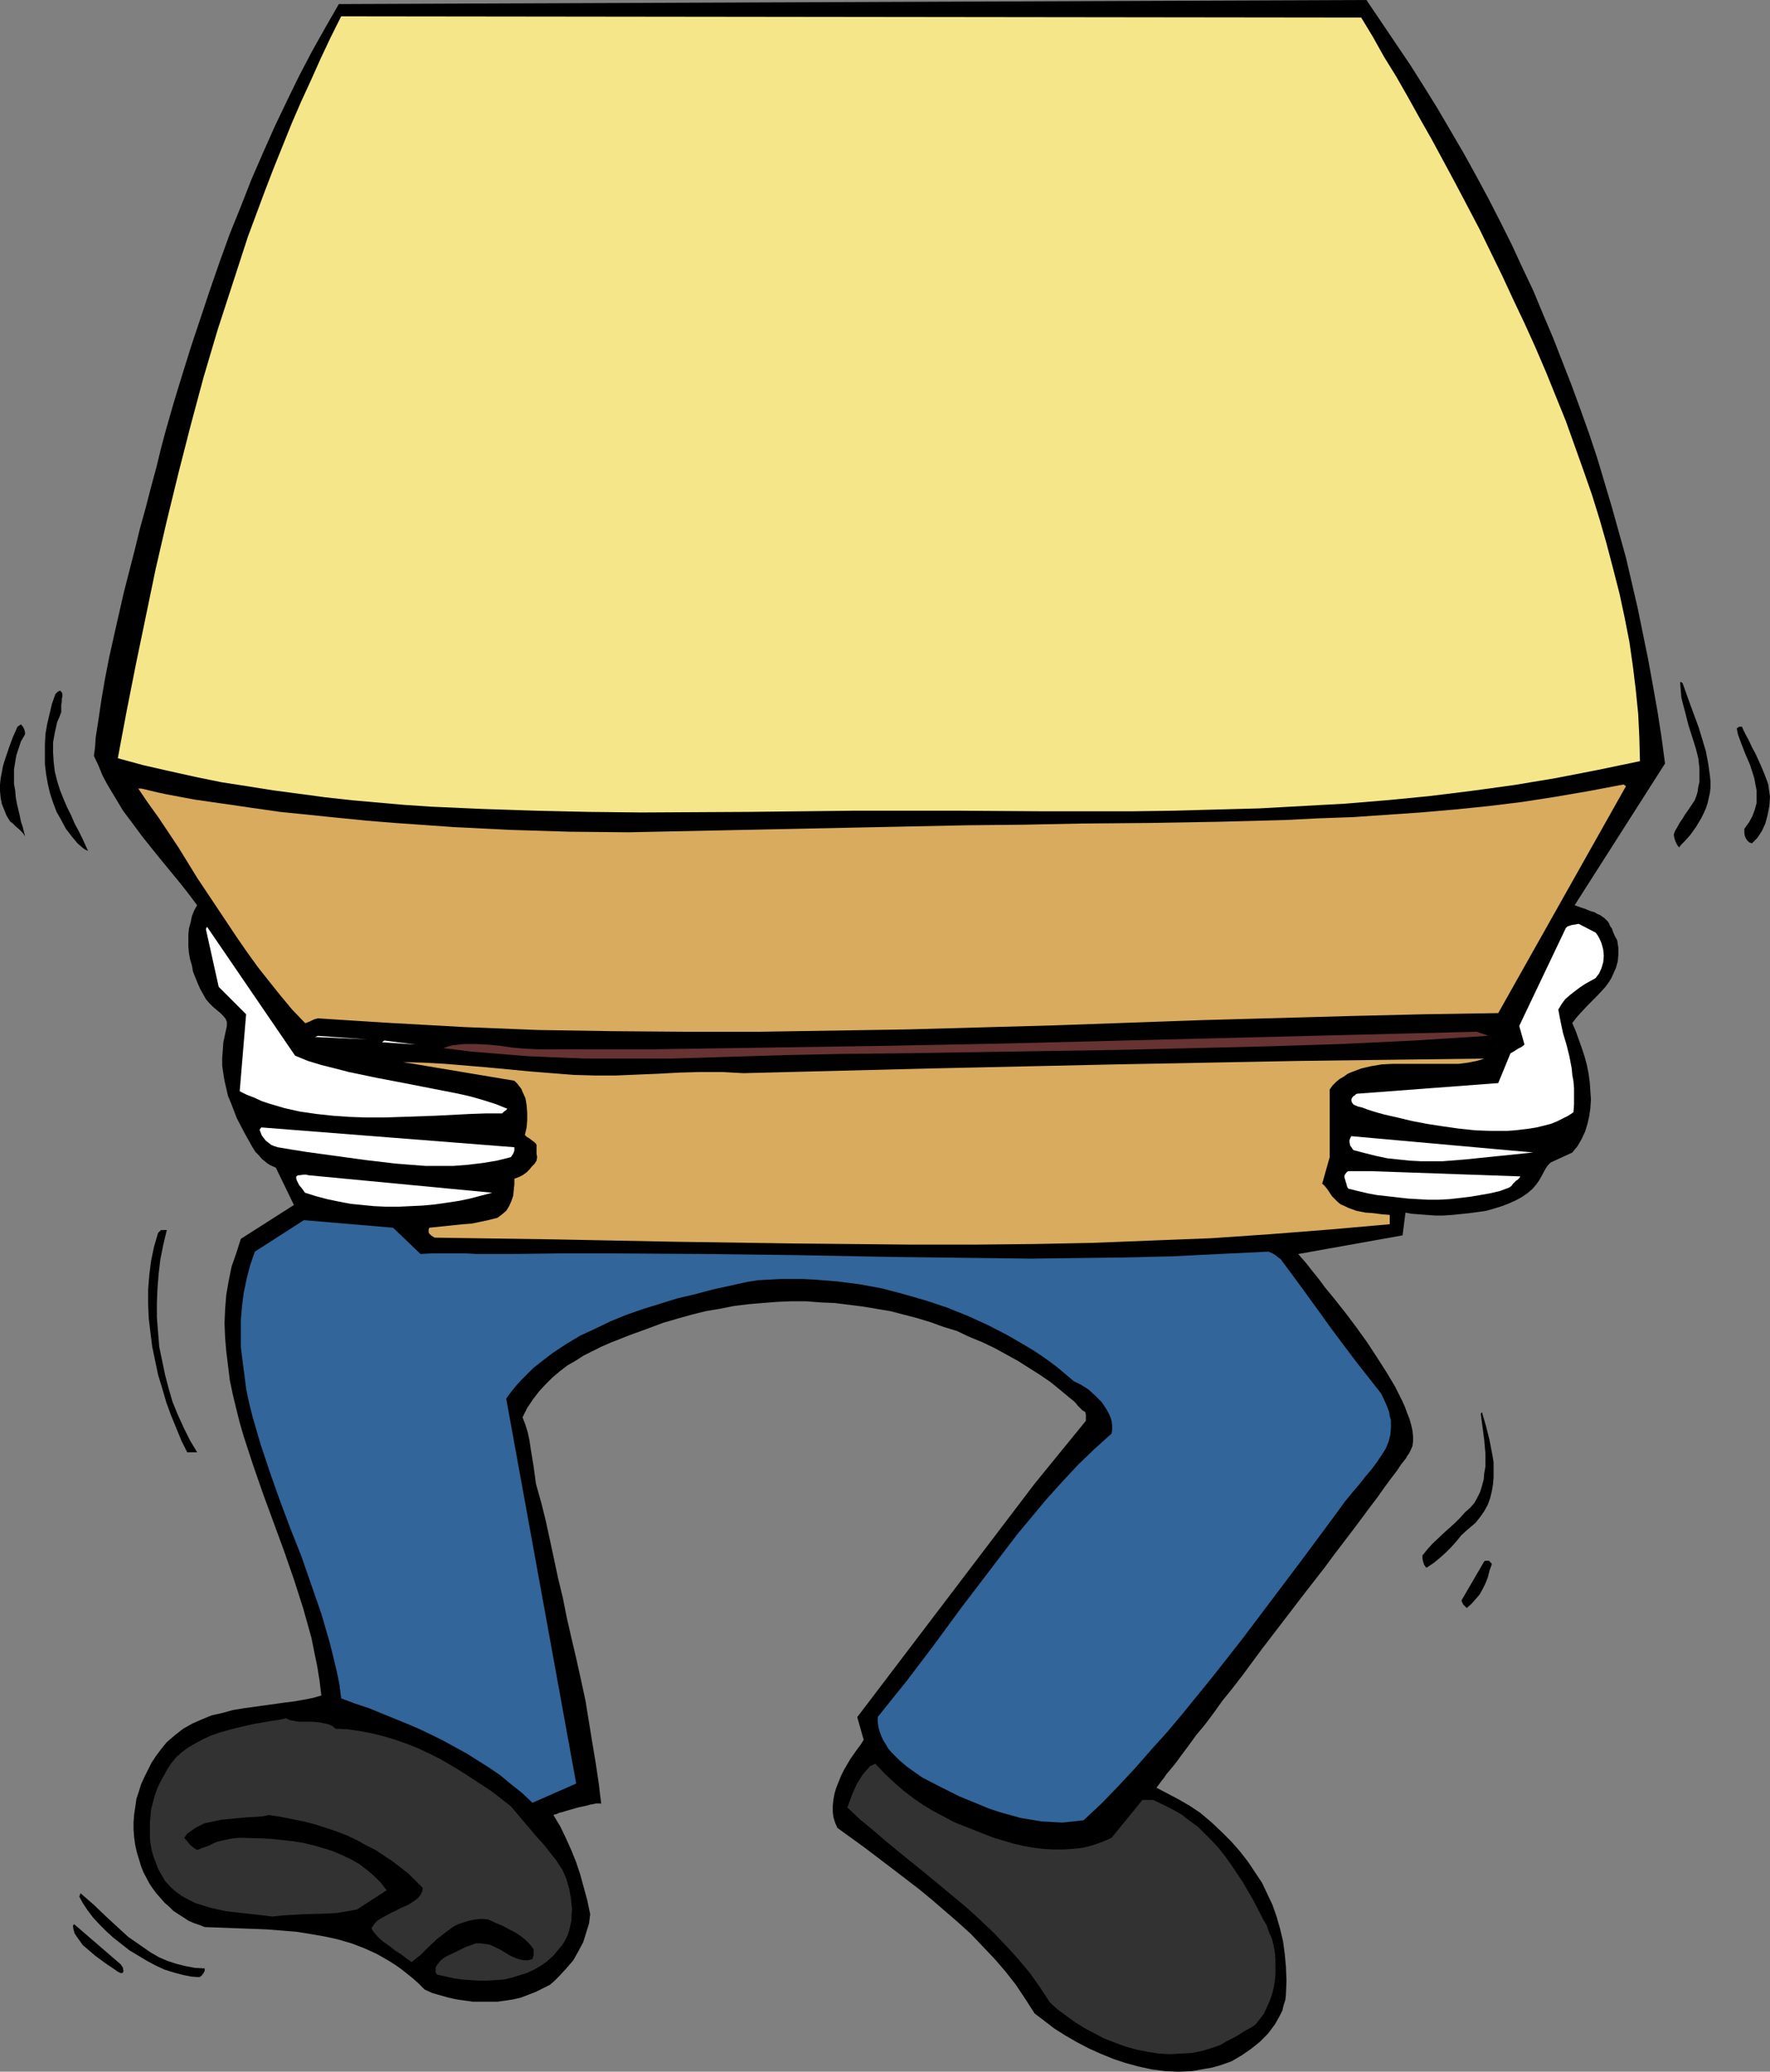 <?xml version="1.0" encoding="UTF-8" standalone="no"?>
<svg
   version="1.0"
   width="129.766mm"
   height="151.855mm"
   id="svg25"
   sodipodi:docname="Carrying Box 1.wmf"
   xmlns:inkscape="http://www.inkscape.org/namespaces/inkscape"
   xmlns:sodipodi="http://sodipodi.sourceforge.net/DTD/sodipodi-0.dtd"
   xmlns="http://www.w3.org/2000/svg"
   xmlns:svg="http://www.w3.org/2000/svg">
  <rect width="100%" height="100%" fill="#808080" stroke="none"/>
  <sodipodi:namedview
     id="namedview25"
     pagecolor="#ffffff"
     bordercolor="#000000"
     borderopacity="0.25"
     inkscape:showpageshadow="2"
     inkscape:pageopacity="0.0"
     inkscape:pagecheckerboard="0"
     inkscape:deskcolor="#d1d1d1"
     inkscape:document-units="mm" />
  <defs
     id="defs1">
    <pattern
       id="WMFhbasepattern"
       patternUnits="userSpaceOnUse"
       width="6"
       height="6"
       x="0"
       y="0" />
  </defs>
  <path
     style="fill:#000000;fill-opacity:1;fill-rule:evenodd;stroke:none"
     d="m 93.889,1.131 -3.717,6.463 -3.717,6.625 -3.555,6.786 -3.394,6.948 -3.394,7.11 -3.232,7.271 -3.232,7.433 -2.909,7.433 -3.07,7.594 -2.747,7.594 -2.747,7.918 -2.586,7.756 -2.586,7.756 -2.424,7.756 -2.424,7.918 -2.262,7.918 -1.293,4.847 -1.293,5.332 -1.454,5.332 -1.454,5.655 -1.616,5.817 -1.454,5.979 -3.07,11.957 -2.747,12.119 -1.293,5.817 -1.131,5.817 -0.97,5.655 -0.808,5.494 -0.808,5.171 -0.162,2.585 -0.323,2.424 1.293,2.747 1.131,2.747 1.293,2.424 1.454,2.424 1.454,2.424 1.454,2.424 3.394,4.524 1.778,2.424 1.939,2.424 1.939,2.424 2.101,2.585 2.262,2.747 2.262,2.747 2.424,3.07 2.424,3.232 -0.808,1.454 -0.646,1.616 -0.323,1.616 -0.485,1.777 -0.162,1.616 v 1.777 1.616 l 0.162,1.777 0.323,1.777 0.485,1.616 0.323,1.777 0.646,1.616 0.646,1.616 0.646,1.454 0.808,1.454 0.808,1.454 0.97,1.131 0.97,0.97 1.131,0.969 0.97,0.808 0.808,0.808 0.646,0.808 0.323,0.808 v 0.646 0.485 l -0.485,2.262 -0.485,2.262 -0.162,2.262 -0.162,2.101 v 2.101 l 0.323,2.262 0.323,1.939 0.485,2.101 0.485,2.101 0.808,1.939 1.616,4.201 2.101,4.04 2.262,4.04 0.808,1.293 0.97,0.969 0.808,0.97 0.808,0.646 0.808,0.646 0.808,0.485 1.454,0.646 5.01,10.341 -14.706,9.372 -1.293,4.04 -1.293,3.716 -0.808,4.04 -0.646,3.716 -0.323,4.04 -0.162,3.878 0.162,3.878 0.323,3.878 0.485,3.878 0.485,4.04 0.808,3.878 0.97,4.04 0.97,3.878 1.131,3.878 2.586,7.918 2.747,7.918 5.818,15.835 2.747,7.918 2.586,8.079 1.131,4.04 1.131,4.04 0.808,4.04 0.808,3.878 0.646,4.04 0.485,4.04 -2.262,0.646 -2.424,0.485 -2.747,0.485 -2.586,0.323 -5.818,0.808 -5.818,0.808 -2.909,0.485 -2.909,0.808 -2.909,0.646 -2.747,1.131 -2.586,1.131 -2.586,1.454 -2.262,1.777 -1.131,0.97 -1.131,0.969 -1.454,1.777 -1.454,1.939 -1.293,1.939 -0.97,1.939 -0.97,1.939 -0.97,2.101 -0.646,2.101 -0.646,1.939 -0.323,2.262 -0.323,2.101 -0.162,2.101 v 2.101 l 0.162,2.101 0.323,2.262 0.485,2.101 0.646,2.101 0.485,1.616 0.646,1.616 1.616,3.07 0.97,1.454 0.97,1.293 1.131,1.293 1.131,1.293 1.293,1.131 1.131,1.131 1.454,0.969 1.293,0.808 1.454,0.97 1.454,0.646 1.454,0.485 1.616,0.646 4.525,0.162 4.202,0.162 4.363,0.162 4.202,0.162 4.04,0.323 4.04,0.323 4.04,0.646 3.717,0.646 3.717,0.808 3.878,1.131 3.394,1.293 3.555,1.616 3.394,1.939 1.778,1.131 1.616,1.131 1.616,1.293 1.616,1.293 1.616,1.454 1.616,1.616 2.101,0.969 2.262,0.646 2.262,0.646 2.262,0.485 2.262,0.323 2.262,0.323 h 2.262 2.262 2.262 l 2.262,-0.323 2.101,-0.323 2.101,-0.485 2.101,-0.808 2.101,-0.808 1.939,-0.97 1.939,-0.969 1.293,-1.131 1.131,-1.131 2.101,-2.262 1.939,-2.262 1.454,-2.585 1.293,-2.424 0.808,-2.585 0.808,-2.585 0.323,-2.585 -0.808,-3.878 -0.97,-3.555 -0.97,-3.555 -1.131,-3.393 -1.293,-3.232 -1.454,-3.232 -1.616,-3.393 -1.939,-3.232 0.323,-0.162 0.646,-0.162 0.646,-0.323 0.808,-0.162 0.97,-0.323 1.131,-0.323 2.262,-0.646 2.262,-0.485 1.131,-0.323 0.97,-0.162 0.646,-0.162 h 0.808 0.485 l 0.162,0.162 -0.323,-2.585 -0.323,-2.747 -0.808,-5.494 -0.97,-5.817 -0.97,-5.979 -0.97,-5.979 -1.293,-5.979 -1.293,-5.817 -1.293,-5.494 -1.293,-5.655 -1.131,-5.655 -1.293,-5.332 -1.131,-5.332 -2.262,-10.503 -1.293,-5.171 -1.454,-5.171 -0.646,-4.847 -0.808,-4.847 -0.323,-2.262 -0.485,-2.262 -0.646,-2.101 -0.808,-2.101 1.293,-2.585 1.616,-2.424 1.616,-2.101 1.778,-1.939 1.939,-1.939 2.101,-1.777 2.101,-1.616 2.262,-1.293 2.262,-1.454 4.848,-2.424 2.586,-1.131 5.333,-2.101 5.333,-1.939 3.878,-1.454 3.878,-1.131 4.04,-1.131 3.878,-0.969 3.878,-0.646 4.04,-0.808 4.04,-0.485 3.878,-0.323 4.04,-0.323 3.878,-0.162 h 4.04 l 4.04,0.323 3.878,0.162 3.878,0.485 3.878,0.485 3.878,0.646 3.878,0.646 3.717,0.969 3.717,0.97 3.717,1.131 3.555,1.293 3.717,1.131 3.394,1.616 3.555,1.454 3.394,1.616 3.232,1.777 3.232,1.777 3.07,1.939 3.07,1.939 3.07,2.101 2.747,2.262 2.747,2.262 0.808,0.646 0.646,0.646 0.485,0.646 0.485,0.485 0.808,0.808 0.808,0.485 0.162,0.646 v 1.293 0.485 l -14.221,17.451 -49.126,64.633 1.778,6.302 -0.808,1.293 -0.97,1.293 -1.939,2.747 -1.778,3.07 -0.808,1.616 -0.646,1.616 -0.646,1.616 -0.485,1.616 -0.323,1.777 -0.162,1.616 v 1.616 l 0.162,1.454 0.485,1.616 0.646,1.454 7.595,5.494 7.434,5.655 7.595,5.817 3.717,3.07 3.555,3.07 3.555,3.07 3.555,3.232 3.232,3.393 3.232,3.393 3.07,3.555 2.909,3.716 2.586,3.878 2.586,4.04 2.747,2.101 2.747,2.101 3.07,1.939 3.07,1.777 3.394,1.777 3.232,1.454 3.555,1.454 3.394,1.131 3.555,0.969 3.717,0.808 3.717,0.485 3.717,0.162 3.717,-0.162 3.555,-0.646 1.939,-0.323 1.778,-0.485 1.939,-0.646 1.778,-0.646 2.747,-1.616 2.586,-1.777 2.424,-1.939 1.131,-1.131 1.131,-1.131 0.97,-1.293 0.97,-1.293 0.646,-1.131 0.808,-1.454 0.646,-1.293 0.323,-1.454 0.485,-1.454 0.162,-1.454 0.162,-3.878 -0.162,-3.878 -0.323,-3.555 -0.485,-3.555 -0.808,-3.393 -0.97,-3.393 -1.131,-3.232 -1.454,-3.07 -1.454,-3.07 -1.939,-2.908 -1.939,-2.908 -2.262,-2.908 -2.424,-2.747 -2.586,-2.585 -2.909,-2.747 -3.07,-2.585 -2.909,-1.939 -3.07,-1.777 -3.07,-1.616 -3.07,-1.616 0.485,-0.646 0.485,-0.646 0.485,-0.646 0.646,-0.808 0.646,-0.97 0.808,-0.969 1.616,-1.939 1.778,-2.424 1.939,-2.585 2.101,-2.908 2.424,-2.908 2.424,-3.232 2.424,-3.393 2.747,-3.393 2.747,-3.555 5.494,-7.433 5.818,-7.594 5.818,-7.594 5.656,-7.271 2.747,-3.716 2.586,-3.393 2.586,-3.393 2.424,-3.232 2.262,-3.07 2.101,-2.747 1.939,-2.747 1.778,-2.424 1.616,-2.101 0.646,-0.97 0.646,-0.969 0.646,-0.808 0.646,-0.808 0.323,-0.646 0.485,-0.646 0.485,-0.97 0.485,-1.131 0.162,-1.293 v -1.293 l -0.162,-1.616 -0.323,-1.454 -0.485,-1.777 -0.646,-1.616 -0.646,-1.777 -0.808,-1.777 -0.97,-1.939 -0.97,-1.939 -2.424,-4.04 -2.586,-4.04 -2.747,-4.201 -2.909,-4.04 -2.909,-3.878 -3.07,-3.878 -2.909,-3.555 -1.293,-1.777 -1.293,-1.616 -1.293,-1.616 -1.131,-1.454 -1.131,-1.293 -1.131,-1.293 28.926,-5.171 0.808,-6.302 1.778,0.323 2.101,0.162 2.101,0.162 2.262,0.162 h 2.262 l 2.424,-0.162 4.686,-0.485 2.424,-0.323 2.262,-0.323 2.262,-0.646 2.101,-0.646 2.101,-0.808 1.778,-0.808 1.778,-0.97 1.616,-1.131 1.293,-1.131 0.97,-1.131 0.808,-1.131 0.646,-1.131 1.131,-2.101 0.646,-0.97 0.808,-0.808 5.979,-2.747 1.454,-1.777 1.131,-1.939 0.97,-2.101 0.646,-2.101 0.485,-2.101 0.323,-2.262 0.162,-2.424 -0.162,-2.262 -0.162,-2.424 -0.323,-2.424 -0.485,-2.424 -0.646,-2.424 -0.808,-2.424 -0.808,-2.262 -0.808,-2.262 -0.97,-2.262 0.97,-1.293 1.131,-1.293 2.262,-2.424 2.424,-2.424 2.262,-2.424 0.97,-1.293 0.808,-1.293 0.646,-1.454 0.646,-1.454 0.485,-1.777 0.162,-1.777 v -1.939 l -0.323,-2.101 -0.646,-1.131 -0.485,-1.131 -0.323,-0.969 -0.485,-0.646 -0.323,-0.808 -0.323,-0.485 -0.97,-0.969 -0.485,-0.323 -0.646,-0.485 -0.808,-0.323 -0.808,-0.485 -1.131,-0.323 -1.131,-0.485 -1.454,-0.485 -1.778,-0.646 25.048,-39.265 -0.97,-7.271 -1.131,-7.271 -1.293,-7.271 -1.293,-7.11 -2.909,-14.219 -1.616,-6.948 -1.616,-6.948 -1.939,-6.948 -1.939,-6.948 -4.04,-13.573 -2.262,-6.786 -2.424,-6.786 -2.424,-6.625 -2.586,-6.625 -2.586,-6.625 -2.747,-6.463 -2.747,-6.625 -3.07,-6.463 -2.909,-6.302 -3.232,-6.463 -3.232,-6.302 -3.394,-6.302 -3.394,-6.14 -7.272,-12.442 -3.717,-5.979 -3.878,-6.14 -4.04,-5.979 L 382.668,5.979 378.628,0 Z"
     id="path1" />
  <path
     style="fill:#f5e68a;fill-opacity:1;fill-rule:evenodd;stroke:none"
     d="m 94.536,4.524 -2.909,5.817 -2.747,5.817 -2.747,6.14 -2.747,5.979 -2.586,5.979 -5.01,12.442 -2.424,6.302 -4.686,12.603 -4.202,12.927 -4.202,12.927 -3.878,13.088 -3.555,13.25 -3.394,13.25 -3.232,13.25 -3.07,13.25 -2.747,13.25 -2.747,13.25 -2.586,13.088 -2.424,12.927 7.11,1.939 7.11,1.616 7.272,1.616 7.11,1.454 7.272,1.131 7.11,1.131 7.272,0.969 7.272,0.97 7.272,0.808 7.272,0.646 7.272,0.646 7.272,0.485 14.544,0.646 14.706,0.485 14.544,0.323 14.706,0.162 29.411,-0.162 29.411,-0.323 h 14.544 14.706 l 23.755,0.162 h 23.755 l 11.797,-0.162 11.797,-0.323 11.958,-0.323 11.797,-0.646 11.797,-0.646 11.797,-0.969 11.635,-1.131 11.797,-1.454 11.797,-1.616 11.635,-1.939 11.635,-2.262 11.635,-2.424 -0.162,-6.463 -0.323,-6.625 -0.646,-6.463 -0.808,-6.625 -0.97,-6.786 -1.293,-6.625 -1.454,-6.786 -1.778,-6.948 -1.778,-6.786 -1.939,-6.786 -2.101,-6.786 -2.424,-6.948 -2.424,-6.786 -2.424,-6.786 -2.747,-6.786 -2.747,-6.786 -2.909,-6.786 -3.07,-6.786 -3.07,-6.463 -3.07,-6.625 -3.232,-6.625 -3.07,-6.302 -3.394,-6.463 -3.232,-6.14 -3.394,-6.302 -3.232,-5.979 -3.394,-5.979 -3.232,-5.817 -3.232,-5.655 -3.394,-5.494 -3.07,-5.494 -3.232,-5.332 z"
     id="path2" />
  <path
     style="fill:#000000;fill-opacity:1;fill-rule:evenodd;stroke:none"
     d="m 465.569,189.213 0.162,2.101 0.162,1.939 0.485,1.939 0.485,1.777 0.97,3.878 1.293,4.04 0.808,2.585 0.646,2.585 0.323,2.747 v 2.585 1.293 l -0.323,1.293 -0.162,1.293 -0.323,1.131 -0.485,1.293 -0.646,0.969 -0.646,0.97 -0.646,0.969 -0.808,1.131 -0.485,0.808 -0.97,1.454 -0.808,1.454 -0.485,0.808 -0.323,0.97 0.162,0.969 0.323,0.97 0.485,0.969 0.485,0.646 0.646,-0.808 0.808,-0.808 1.616,-1.777 1.616,-2.262 1.454,-2.424 0.646,-1.293 0.646,-1.454 0.485,-1.454 0.323,-1.454 0.323,-1.454 0.162,-1.454 v -1.616 l -0.162,-1.616 -0.485,-3.393 -0.646,-3.393 -0.97,-3.232 -0.97,-3.232 -2.262,-6.14 -2.262,-6.302 -0.323,-0.162 -0.162,-0.162 -0.162,0.162 v 0 z"
     id="path3" />
  <path
     style="fill:#000000;fill-opacity:1;fill-rule:evenodd;stroke:none"
     d="m 15.998,191.637 -0.646,0.646 -0.97,2.747 -0.646,2.747 -0.646,2.747 -0.485,2.747 -0.162,2.908 v 2.747 2.747 l 0.323,2.747 0.485,2.747 0.646,2.747 0.808,2.424 0.97,2.585 1.293,2.262 1.293,2.424 1.616,2.101 1.616,1.939 1.293,1.131 0.646,0.485 0.97,0.485 -0.808,-1.777 -0.808,-1.777 -0.97,-1.939 -1.131,-2.101 -0.97,-2.262 -1.131,-2.262 -0.97,-2.262 -0.97,-2.424 -0.808,-2.585 -0.646,-2.585 -0.323,-2.747 -0.162,-2.585 v -2.747 l 0.485,-2.747 0.323,-1.454 0.323,-1.454 0.646,-1.454 0.485,-1.293 v -1.131 -0.969 l 0.162,-0.808 v -0.808 l 0.162,-0.646 v -0.646 l -0.162,-0.485 -0.485,-0.485 z"
     id="path4" />
  <path
     style="fill:#000000;fill-opacity:1;fill-rule:evenodd;stroke:none"
     d="m 4.848,201.332 -1.293,2.908 -1.131,3.07 -1.131,3.393 -0.485,1.616 -0.323,1.777 -0.323,1.616 L 0,217.49 v 1.616 l 0.162,1.777 0.323,1.777 0.646,1.616 0.646,1.616 0.97,1.616 0.808,0.646 0.646,0.646 1.131,0.97 0.97,0.969 0.646,0.969 -0.323,-1.293 -0.323,-1.293 -0.485,-1.454 -0.323,-1.616 -0.808,-3.393 -0.323,-1.777 -0.162,-1.939 -0.323,-1.777 v -2.101 -1.939 l 0.323,-1.939 0.323,-1.939 0.646,-1.939 0.646,-1.939 1.131,-1.939 v -0.485 l -0.162,-0.646 -0.323,-0.808 -0.646,-0.808 z"
     id="path5" />
  <path
     style="fill:#000000;fill-opacity:1;fill-rule:evenodd;stroke:none"
     d="m 481.891,201.332 -0.646,0.485 0.323,1.616 0.646,1.777 1.293,3.393 1.454,3.393 1.131,3.555 0.323,1.777 0.323,1.616 v 1.777 1.777 l -0.485,1.777 -0.646,1.777 -0.97,1.777 -1.293,1.777 v 1.131 l 0.162,0.969 0.323,0.646 0.323,0.485 0.485,0.485 0.808,0.323 0.646,-0.646 0.808,-0.808 0.646,-0.969 0.646,-0.97 0.97,-2.101 0.646,-2.424 0.485,-2.585 0.162,-2.424 -0.162,-1.131 -0.162,-1.131 -0.162,-1.131 -0.323,-0.969 -0.808,-2.101 -0.808,-1.939 -1.616,-3.555 -0.97,-1.777 -0.808,-1.777 -0.97,-1.777 -0.485,-0.969 -0.485,-1.131 z"
     id="path6" />
  <path
     style="fill:#d9ab5f;fill-opacity:1;fill-rule:evenodd;stroke:none"
     d="m 449.894,217.328 -9.373,1.777 -9.373,1.616 -9.373,1.454 -9.211,1.131 -9.534,0.97 -9.373,0.808 -9.373,0.646 -9.373,0.646 -9.373,0.323 -9.534,0.485 -18.746,0.485 -18.907,0.323 -18.746,0.162 -15.998,0.323 -15.837,0.162 -31.35,0.646 -31.189,0.646 -31.189,0.646 -16.322,-0.162 -16.16,-0.485 -15.998,-0.808 -16.16,-1.131 -7.918,-0.646 -8.08,-0.808 -7.918,-0.808 -7.918,-0.808 -7.918,-1.131 -7.757,-1.131 -7.918,-1.131 -7.757,-1.454 -2.262,-0.485 -2.101,-0.485 -1.939,-0.485 -0.808,-0.162 h -0.808 l 2.747,4.04 2.909,4.04 5.494,8.241 5.171,8.402 5.494,8.241 5.494,8.241 2.909,4.201 2.909,4.04 3.07,3.878 3.232,4.04 3.232,3.878 3.555,3.716 h 0.323 l 0.323,-0.162 0.808,-0.323 0.97,-0.485 1.131,-0.323 10.019,0.646 10.342,0.646 20.362,1.131 20.362,0.808 20.362,0.323 20.523,0.162 h 20.362 l 20.523,-0.323 20.523,-0.323 40.885,-1.131 41.046,-1.454 40.885,-1.131 20.362,-0.485 20.523,-0.323 35.39,-62.856 z"
     id="path7" />
  <path
     style="fill:#ffffff;fill-opacity:1;fill-rule:evenodd;stroke:none"
     d="m 437.451,255.946 -0.97,0.162 -0.97,0.162 -0.97,0.323 -0.323,0.162 -0.323,0.323 -12.928,27.146 1.454,5.171 -0.808,0.646 -0.97,0.485 -0.97,0.646 -1.131,0.646 -3.394,8.241 -38.622,2.908 h -0.323 l -0.485,0.162 -0.323,0.323 -0.485,0.323 -0.323,0.485 -0.162,0.485 0.162,0.646 0.485,0.646 1.131,0.485 1.293,0.323 1.293,0.485 1.454,0.485 1.616,0.485 1.778,0.485 3.555,0.808 4.04,0.969 4.202,0.808 4.202,0.646 4.525,0.646 4.525,0.485 4.525,0.162 h 4.363 l 2.262,-0.162 4.04,-0.485 1.939,-0.323 1.939,-0.485 1.939,-0.485 1.616,-0.646 1.616,-0.808 1.616,-0.808 1.454,-0.969 0.162,-2.262 v -2.262 -2.101 l -0.162,-1.939 -0.323,-1.777 -0.162,-1.777 -0.646,-3.393 -0.808,-3.232 -0.97,-3.232 -0.646,-3.07 -0.646,-3.393 0.97,-1.616 0.97,-1.293 1.293,-1.131 1.454,-1.131 1.293,-0.969 1.454,-0.969 2.909,-1.616 0.485,-0.646 0.485,-0.646 0.646,-1.454 0.485,-1.616 0.162,-1.777 -0.162,-1.777 -0.485,-1.777 -0.646,-1.454 -0.485,-0.808 -0.485,-0.646 z"
     id="path8" />
  <path
     style="fill:#ffffff;fill-opacity:1;fill-rule:evenodd;stroke:none"
     d="m 57.045,257.401 3.555,15.997 7.595,7.594 -1.778,21.329 1.939,0.97 2.101,0.808 2.101,0.969 1.939,0.646 4.363,1.293 4.363,0.97 4.525,0.646 4.525,0.485 4.686,0.323 4.686,0.162 h 4.686 l 4.848,-0.162 9.373,-0.323 9.534,-0.485 4.525,-0.162 h 4.525 l 0.162,-0.162 0.323,-0.323 0.485,-0.323 0.485,-0.485 -3.232,-1.293 -3.555,-1.131 -3.394,-0.97 -3.555,-0.808 -7.434,-1.454 -7.434,-1.454 -7.595,-1.454 -7.757,-1.616 -3.717,-0.969 -3.878,-0.969 -3.717,-1.131 -3.555,-1.454 v 0 L 57.368,256.754 Z"
     id="path9" />
  <path
     style="fill:#663232;fill-opacity:1;fill-rule:evenodd;stroke:none"
     d="m 408.848,285.839 -64.802,1.616 -64.963,1.616 -32.643,0.646 -32.482,0.485 -32.482,0.485 h -32.643 l -3.394,-0.162 -3.555,-0.323 -3.394,-0.485 -3.394,-0.323 -3.232,-0.162 h -3.232 l -1.454,0.162 -1.616,0.162 -1.293,0.323 -1.454,0.485 7.757,0.969 7.918,0.646 7.918,0.646 7.918,0.323 7.918,0.323 h 7.918 15.837 l 15.998,-0.485 15.837,-0.485 15.837,-0.323 15.837,-0.162 20.685,-0.323 20.523,-0.323 20.2,-0.323 20.362,-0.485 20.2,-0.485 20.362,-0.646 20.2,-0.969 10.181,-0.646 10.019,-0.646 -0.162,-0.162 -0.485,-0.162 -0.485,-0.162 -0.485,-0.162 -0.97,-0.323 -0.323,-0.162 z"
     id="path10" />
  <path
     style="fill:#ffffff;fill-opacity:1;fill-rule:evenodd;stroke:none"
     d="m 88.072,286.97 -0.808,0.323 14.382,0.646 z"
     id="path11" />
  <path
     style="fill:#ffffff;fill-opacity:1;fill-rule:evenodd;stroke:none"
     d="m 106.494,288.263 -0.646,0.485 9.373,0.646 z"
     id="path12" />
  <path
     style="fill:#d9ab5f;fill-opacity:1;fill-rule:evenodd;stroke:none"
     d="m 411.272,293.272 -51.227,0.646 -51.227,0.969 -51.389,1.131 -51.389,1.293 -3.07,-0.162 -2.909,-0.162 h -5.979 l -5.818,0.162 -5.979,0.323 -11.635,0.485 h -5.818 l -5.818,-0.162 -6.141,-0.485 -6.141,-0.485 -11.797,-1.131 -11.635,-0.97 -5.818,-0.323 -5.818,-0.162 30.866,5.171 0.808,0.808 0.485,0.646 0.646,0.808 0.323,0.808 0.808,1.777 0.323,1.939 0.162,2.101 v 2.101 l -0.162,1.939 -0.485,2.101 0.485,0.485 0.808,0.485 0.808,0.646 0.485,0.323 0.485,0.485 0.162,0.323 v 0.323 2.101 l 0.162,0.969 -0.162,0.97 -0.485,0.808 -0.808,0.808 -0.646,0.808 -0.808,0.808 -1.131,0.808 -0.97,0.485 -1.293,0.485 v 1.616 l -0.162,1.454 -0.162,1.616 -0.485,1.454 -0.646,1.454 -0.808,1.293 -1.131,0.969 -0.646,0.485 -0.646,0.485 -2.586,0.646 -2.262,0.485 -2.424,0.485 -2.262,0.162 -4.686,0.485 -4.686,0.485 -0.162,0.485 v 0.323 0.485 l 0.162,0.323 0.485,0.485 0.97,0.646 33.128,0.485 33.128,0.646 33.128,0.485 16.645,0.162 16.483,0.162 h 16.645 l 16.483,-0.162 16.483,-0.323 16.483,-0.646 16.645,-0.646 16.483,-1.131 16.483,-1.293 16.483,-1.454 v -2.585 l -2.101,-0.162 -2.424,-0.323 -2.262,-0.162 -2.424,-0.485 -2.262,-0.808 -0.97,-0.485 -1.131,-0.485 -0.808,-0.646 -0.808,-0.808 -0.808,-0.808 -0.646,-0.969 -0.646,-0.97 -0.646,-0.808 -0.323,-0.323 -0.162,-0.162 -0.162,-0.162 h -0.162 l 2.101,-7.433 v -18.744 l 0.808,-1.131 0.97,-0.97 0.97,-0.808 1.131,-0.646 1.131,-0.808 1.131,-0.485 1.293,-0.485 1.293,-0.485 2.747,-0.646 2.909,-0.485 3.07,-0.162 h 3.232 6.141 3.07 3.07 2.747 l 2.586,-0.323 2.424,-0.485 1.131,-0.323 z"
     id="path13" />
  <path
     style="fill:#ffffff;fill-opacity:1;fill-rule:evenodd;stroke:none"
     d="m 72.397,312.339 -0.485,0.646 0.323,0.808 0.323,0.808 0.485,0.646 0.646,0.808 0.646,0.485 0.808,0.646 0.808,0.323 0.97,0.323 3.878,0.646 4.04,0.646 8.242,1.131 8.242,1.131 8.242,0.97 4.04,0.323 4.202,0.323 h 3.878 4.04 l 4.04,-0.323 4.04,-0.485 3.878,-0.646 3.878,-0.97 0.323,-0.485 0.323,-0.485 0.323,-0.808 v -0.969 z"
     id="path14" />
  <path
     style="fill:#ffffff;fill-opacity:1;fill-rule:evenodd;stroke:none"
     d="m 374.427,314.762 -0.323,0.646 -0.162,0.485 v 0.485 l 0.162,0.969 0.485,0.646 0.162,0.323 0.323,0.323 3.07,0.808 3.232,0.808 3.07,0.646 3.07,0.323 3.07,0.323 3.07,0.162 h 3.07 3.07 l 6.141,-0.485 6.302,-0.646 6.302,-0.646 6.302,-0.646 z"
     id="path15" />
  <path
     style="fill:#ffffff;fill-opacity:1;fill-rule:evenodd;stroke:none"
     d="m 379.921,324.457 h -6.302 l -0.323,0.162 -0.162,0.162 -0.485,0.646 -0.162,0.485 0.162,0.646 0.485,1.616 0.162,0.646 0.323,0.485 2.586,0.646 2.747,0.646 2.586,0.485 2.909,0.323 5.656,0.646 2.747,0.162 2.909,0.162 h 2.909 l 2.909,-0.162 2.909,-0.323 2.747,-0.323 2.909,-0.485 2.747,-0.485 2.747,-0.646 2.586,-0.97 0.646,-0.485 0.323,-0.485 0.323,-0.323 0.323,-0.323 0.323,-0.323 0.323,-0.162 0.323,-0.323 0.162,-0.162 0.323,-0.485 z"
     id="path16" />
  <path
     style="fill:#ffffff;fill-opacity:1;fill-rule:evenodd;stroke:none"
     d="m 85.486,325.588 -0.646,-0.162 h -0.808 l -0.97,0.162 h -0.485 l -0.485,0.323 v 0.646 l 0.162,0.485 0.646,1.293 0.808,0.97 0.808,1.131 3.07,0.969 3.07,0.808 3.07,0.646 3.394,0.646 3.232,0.323 3.232,0.323 3.555,0.162 h 3.232 l 3.394,-0.162 3.394,-0.162 3.394,-0.323 3.394,-0.485 3.232,-0.485 3.07,-0.646 3.07,-0.808 3.07,-0.808 z"
     id="path17" />
  <path
     style="fill:#326599;fill-opacity:1;fill-rule:evenodd;stroke:none"
     d="m 84.194,338.03 -13.574,8.725 -1.293,3.716 -0.97,3.716 -0.808,3.878 -0.485,3.716 -0.323,3.878 v 3.716 3.878 l 0.485,3.878 0.485,3.716 0.485,3.878 0.808,3.878 0.97,3.878 1.131,3.878 1.131,3.878 2.586,7.756 2.747,7.756 2.909,7.756 3.07,7.756 2.747,7.918 2.747,7.918 2.262,7.756 0.97,3.878 0.97,4.04 0.808,3.878 0.485,3.878 3.878,1.454 3.878,1.293 3.555,1.454 7.11,2.908 3.394,1.454 3.394,1.616 3.232,1.616 3.232,1.777 3.232,1.777 3.07,1.939 3.07,1.939 3.07,2.101 2.909,2.424 3.07,2.424 2.909,2.747 12.12,-5.332 -19.392,-106.644 1.293,-1.777 1.454,-1.777 1.454,-1.616 1.616,-1.616 1.616,-1.616 1.616,-1.293 3.555,-2.747 3.878,-2.585 4.04,-2.424 4.202,-1.939 4.363,-2.101 4.363,-1.777 4.686,-1.616 4.686,-1.454 4.686,-1.454 4.848,-1.131 4.848,-1.293 9.534,-2.101 3.07,-0.485 3.07,-0.162 3.07,-0.162 h 3.232 3.07 l 3.232,0.162 6.141,0.485 6.302,0.808 6.141,1.131 6.141,1.616 6.141,1.777 5.818,1.939 5.656,2.262 5.656,2.585 5.333,2.747 5.01,2.908 2.424,1.454 2.424,1.616 2.262,1.616 2.101,1.616 2.101,1.777 2.101,1.777 1.939,0.97 2.101,1.293 1.939,1.777 1.778,1.777 0.646,0.969 0.646,0.97 0.646,1.131 0.485,1.131 0.323,0.969 0.162,1.293 v 1.131 l -0.162,1.131 -4.848,4.363 -4.525,4.363 -4.363,4.686 -4.363,4.847 -4.04,4.847 -4.04,4.847 -7.757,10.18 -7.757,10.18 -7.595,10.341 -7.595,10.018 -4.04,5.009 -3.878,4.847 v 1.293 l 0.162,1.293 0.323,1.293 0.485,1.293 0.485,1.131 0.808,1.293 0.646,1.131 0.97,1.131 2.101,2.101 2.101,1.777 2.262,1.616 2.101,1.454 5.01,2.585 5.171,2.585 5.494,2.262 2.747,1.131 2.909,0.97 2.909,0.808 2.909,0.808 2.909,0.485 2.909,0.485 2.909,0.162 2.909,0.162 2.909,-0.323 2.909,-0.323 5.01,-4.686 4.686,-4.847 4.525,-4.847 4.525,-5.171 4.525,-5.009 4.202,-5.009 8.403,-10.341 8.242,-10.503 7.918,-10.503 7.918,-10.503 7.918,-10.664 2.262,-3.07 2.101,-2.908 2.101,-2.585 1.939,-2.262 1.778,-2.262 1.778,-2.101 1.454,-1.939 1.293,-1.939 1.131,-1.777 0.808,-1.939 0.485,-1.939 0.162,-1.939 v -1.131 -0.97 l -0.323,-1.131 -0.162,-1.131 -0.485,-1.293 -0.485,-1.131 -0.646,-1.454 -0.646,-1.293 -3.555,-4.524 -3.555,-4.524 -6.787,-9.049 -3.232,-4.524 -1.778,-2.424 -1.616,-2.262 -3.555,-4.847 -3.717,-5.009 -0.646,-0.485 -0.808,-0.646 -0.808,-0.485 -1.131,-0.485 -13.413,0.646 -13.09,0.646 -13.251,0.323 -13.09,0.162 -13.09,0.162 -13.09,-0.162 -26.018,-0.323 -25.856,-0.485 -26.018,-0.323 -26.018,-0.162 h -13.09 l -13.09,0.162 h -3.555 -3.555 -3.232 l -3.07,-0.162 h -6.141 -3.07 l -3.232,0.162 -7.595,-7.271 z"
     id="path18" />
  <path
     style="fill:#000000;fill-opacity:1;fill-rule:evenodd;stroke:none"
     d="m 44.602,340.777 -0.808,0.808 -1.131,3.878 -0.808,3.878 -0.485,3.878 -0.323,4.04 v 4.04 l 0.162,3.878 0.485,4.04 0.485,3.878 0.808,3.878 0.808,3.878 1.131,3.716 1.131,3.878 1.293,3.555 1.454,3.555 1.454,3.555 1.616,3.232 h 2.747 l -1.939,-3.232 -1.778,-3.555 -1.616,-3.555 -1.454,-3.555 -1.131,-3.878 -0.97,-3.716 -0.808,-3.878 -0.808,-3.878 -0.323,-4.04 -0.323,-4.04 v -4.04 l 0.162,-4.04 0.323,-4.04 0.485,-4.04 0.808,-4.04 0.97,-4.04 z"
     id="path19" />
  <path
     style="fill:#000000;fill-opacity:1;fill-rule:evenodd;stroke:none"
     d="m 410.302,391.676 0.485,3.555 0.485,3.716 0.323,3.716 v 1.777 1.939 l -0.323,1.777 -0.162,1.777 -0.485,1.777 -0.485,1.616 -0.808,1.616 -0.808,1.454 -1.131,1.293 -1.454,1.293 -1.293,1.454 -1.454,1.454 -1.616,1.454 -1.616,1.454 -3.07,2.908 -1.454,1.616 -1.293,1.616 v 0.646 l 0.162,0.97 0.323,0.969 0.323,0.485 0.323,0.323 0.97,-0.646 0.97,-0.646 1.778,-1.454 1.616,-1.454 1.454,-1.454 1.454,-1.616 1.454,-1.777 1.778,-1.616 0.97,-0.808 1.131,-0.969 1.293,-1.616 1.131,-1.616 0.97,-1.777 0.646,-1.777 0.485,-1.939 0.323,-1.939 0.162,-1.939 v -2.101 -2.101 l -0.323,-1.939 -0.808,-4.201 -0.97,-3.878 -1.131,-3.878 z"
     id="path20" />
  <path
     style="fill:#000000;fill-opacity:1;fill-rule:evenodd;stroke:none"
     d="m 411.272,432.556 -6.302,10.826 0.162,0.485 0.323,0.646 0.97,0.97 1.293,-1.131 1.131,-1.293 1.131,-1.293 0.808,-1.454 0.808,-1.616 0.646,-1.616 0.485,-1.939 0.646,-1.777 -0.162,-0.323 -0.162,-0.162 -0.485,-0.485 h -0.646 -0.323 z"
     id="path21" />
  <path
     style="fill:#323232;fill-opacity:1;fill-rule:evenodd;stroke:none"
     d="m 79.346,476.022 -2.262,0.485 -2.262,0.323 -4.686,0.808 -4.848,1.131 -2.424,0.646 -2.262,0.646 -2.262,0.808 -2.101,0.969 -2.101,1.131 -1.939,1.131 -1.778,1.293 -1.616,1.454 -1.454,1.777 -1.131,1.777 -0.97,1.777 -0.97,1.777 -0.808,1.777 -0.646,1.939 -0.485,1.777 -0.485,1.939 -0.162,1.939 -0.162,1.777 v 1.939 1.939 l 0.162,1.777 0.323,1.777 0.485,1.777 0.646,1.616 0.646,1.777 0.808,1.454 1.131,1.939 1.454,1.616 1.454,1.293 1.778,1.293 1.778,0.969 1.939,0.97 2.101,0.646 2.101,0.646 2.101,0.485 2.262,0.485 4.363,0.485 4.363,0.485 4.04,0.485 3.07,-0.323 2.909,-0.162 3.07,-0.162 5.818,-0.162 2.909,-0.162 2.909,-0.485 2.747,-0.485 8.242,-5.332 -1.616,-2.101 -1.939,-1.939 -1.939,-1.616 -2.101,-1.616 -2.262,-1.293 -2.424,-1.131 -2.586,-1.131 -2.586,-0.808 -2.747,-0.808 -2.747,-0.646 -2.909,-0.485 -2.909,-0.323 -2.909,-0.323 -3.07,-0.162 -5.979,-0.162 -1.939,0.162 -1.616,0.323 -1.454,0.323 -1.293,0.323 -1.131,0.485 -1.293,0.646 -1.454,0.485 -1.616,0.646 -0.97,-0.646 -0.97,-0.808 -0.808,-0.969 -0.808,-0.97 0.808,-1.131 1.131,-0.808 1.131,-0.808 1.293,-0.646 1.293,-0.646 1.616,-0.323 1.454,-0.323 1.616,-0.323 3.394,-0.323 1.778,-0.162 1.616,-0.162 3.232,-0.162 1.616,-0.162 1.454,-0.323 3.232,0.485 3.232,0.646 3.232,0.646 3.07,0.808 3.07,0.969 2.909,0.97 2.909,1.131 2.747,1.293 2.586,1.454 2.586,1.293 2.424,1.616 2.424,1.616 2.101,1.616 2.262,1.777 1.939,1.939 1.939,1.939 -0.162,0.969 -0.485,0.969 -0.646,0.808 -0.808,0.646 -0.97,0.646 -0.97,0.646 -2.262,0.97 -1.131,0.646 -1.131,0.485 -2.101,1.131 -1.131,0.646 -0.97,0.646 -0.808,0.97 -0.646,0.969 0.323,0.646 0.485,0.646 1.131,1.293 1.293,1.131 1.616,1.131 1.616,1.293 1.778,1.131 1.454,1.131 1.454,0.97 2.424,-1.939 2.262,-2.262 2.262,-2.101 2.262,-1.777 1.293,-0.97 1.131,-0.808 1.293,-0.646 1.454,-0.485 1.616,-0.485 1.616,-0.323 1.778,-0.162 1.778,0.162 2.101,0.97 1.939,0.808 1.778,0.969 1.616,0.808 1.454,0.969 1.454,1.131 1.131,1.131 1.131,1.454 v 1.616 l -0.162,0.646 -0.162,0.485 -1.131,0.323 h -1.131 l -0.97,-0.162 -1.131,-0.323 -1.131,-0.485 -0.97,-0.485 -2.101,-1.293 -2.262,-1.131 -1.131,-0.485 -1.293,-0.162 -1.131,-0.162 h -1.293 l -1.293,0.485 -1.454,0.485 -2.586,1.293 -2.424,1.131 -1.131,0.646 -0.808,0.646 -0.808,0.969 -0.646,0.97 v 0.808 0.646 l 0.323,0.485 0.323,0.162 2.262,0.485 2.101,0.485 2.262,0.323 2.424,0.162 2.262,0.162 h 2.262 l 2.424,-0.162 2.262,-0.162 2.101,-0.485 2.101,-0.646 2.101,-0.646 2.101,-0.969 1.939,-1.131 1.616,-1.131 1.778,-1.616 1.454,-1.777 0.97,-1.131 0.808,-1.293 0.646,-1.293 0.485,-1.454 0.323,-1.454 0.323,-1.454 v -1.454 l 0.162,-1.454 -0.162,-1.454 -0.162,-1.616 -0.485,-2.747 -0.808,-2.747 -0.485,-1.131 -0.485,-1.131 -1.778,-2.747 -1.778,-2.262 -1.778,-2.262 -1.939,-2.101 -3.555,-4.201 -1.778,-2.101 -1.778,-2.101 -5.171,-4.04 -5.656,-3.716 -2.747,-1.777 -2.909,-1.777 -3.07,-1.777 -2.909,-1.454 -3.07,-1.454 -3.232,-1.293 -3.232,-1.131 -3.232,-0.969 -3.232,-0.808 -3.394,-0.646 -3.394,-0.485 -3.394,-0.162 -0.646,-0.646 -0.646,-0.323 -0.808,-0.323 -0.808,-0.162 -1.616,-0.323 -1.939,-0.162 H 82.739 L 80.962,476.668 80.154,476.506 Z"
     id="path22" />
  <path
     style="fill:#323232;fill-opacity:1;fill-rule:evenodd;stroke:none"
     d="m 241.107,489.271 -1.131,1.293 -0.97,1.131 -0.808,1.293 -0.808,1.293 -0.646,1.454 -0.646,1.454 -0.646,1.777 -0.646,1.777 3.394,3.232 3.555,2.908 3.555,3.07 3.717,3.07 7.595,6.14 7.595,6.302 3.878,3.232 3.717,3.393 3.555,3.393 3.394,3.555 3.394,3.716 3.232,3.878 2.747,3.878 2.747,4.201 2.101,1.939 2.424,1.777 2.424,1.777 2.586,1.616 2.747,1.454 2.747,1.454 2.909,1.131 3.07,1.131 2.909,0.808 3.232,0.646 3.07,0.485 3.07,0.162 3.07,-0.162 3.07,-0.162 3.07,-0.646 3.07,-0.97 1.778,-0.646 1.616,-0.969 1.616,-0.808 1.454,-0.808 1.293,-0.808 1.293,-0.808 1.293,-0.646 1.131,-0.808 1.131,-1.454 1.131,-1.454 0.808,-1.777 0.808,-1.777 0.646,-1.777 0.485,-1.939 0.323,-1.939 0.162,-1.939 v -1.939 -1.939 l -0.162,-1.939 -0.323,-1.939 -0.485,-1.939 -0.808,-1.777 -0.646,-1.939 -0.97,-1.616 -2.747,-5.332 -2.909,-5.009 -1.616,-2.424 -1.616,-2.424 -1.616,-2.262 -1.778,-2.262 -1.939,-2.101 -1.939,-1.939 -1.939,-1.939 -2.262,-1.616 -2.262,-1.777 -2.586,-1.454 -2.586,-1.293 -2.747,-1.293 h -2.909 l -8.565,10.503 v 0 l -2.586,1.131 -2.747,0.969 -2.586,0.646 -2.747,0.323 -2.747,0.162 h -2.747 l -2.747,-0.162 -2.747,-0.323 -2.747,-0.485 -2.747,-0.646 -2.747,-0.808 -2.747,-0.808 -5.333,-2.101 -5.333,-2.101 -3.07,-1.616 -3.07,-1.616 -2.909,-1.777 -2.586,-1.777 -2.747,-2.101 -2.586,-2.262 -2.586,-2.424 -2.586,-2.747 z"
     id="path23" />
  <path
     style="fill:#000000;fill-opacity:1;fill-rule:evenodd;stroke:none"
     d="m 22.301,524.496 -0.323,0.969 0.97,1.777 1.293,1.939 1.454,1.939 1.778,1.939 1.939,1.939 1.939,1.777 2.262,1.777 2.262,1.777 2.424,1.454 2.424,1.454 2.424,1.293 2.424,1.131 2.586,0.808 2.424,0.646 2.424,0.485 2.262,0.162 0.646,-0.485 0.485,-0.646 0.323,-0.646 v -0.646 l -2.747,-0.162 -2.586,-0.485 -2.586,-0.646 -2.424,-0.808 -2.262,-0.969 -2.262,-1.293 -2.101,-1.454 -2.101,-1.454 -2.101,-1.454 -1.939,-1.777 -3.878,-3.555 -3.717,-3.555 z"
     id="path24" />
  <path
     style="fill:#000000;fill-opacity:1;fill-rule:evenodd;stroke:none"
     d="m 20.2,533.545 0.162,0.969 0.323,1.131 0.646,0.97 0.808,1.131 0.808,1.131 1.131,0.969 2.262,1.939 2.424,1.777 1.131,0.808 0.97,0.646 0.97,0.646 0.646,0.485 0.646,0.323 0.323,0.162 h 0.323 l 0.323,-0.162 v -0.162 l 0.162,-0.323 -0.162,-0.323 v -0.485 l -0.323,-0.485 -0.323,-0.485 -12.928,-11.149 z"
     id="path25" />
</svg>
